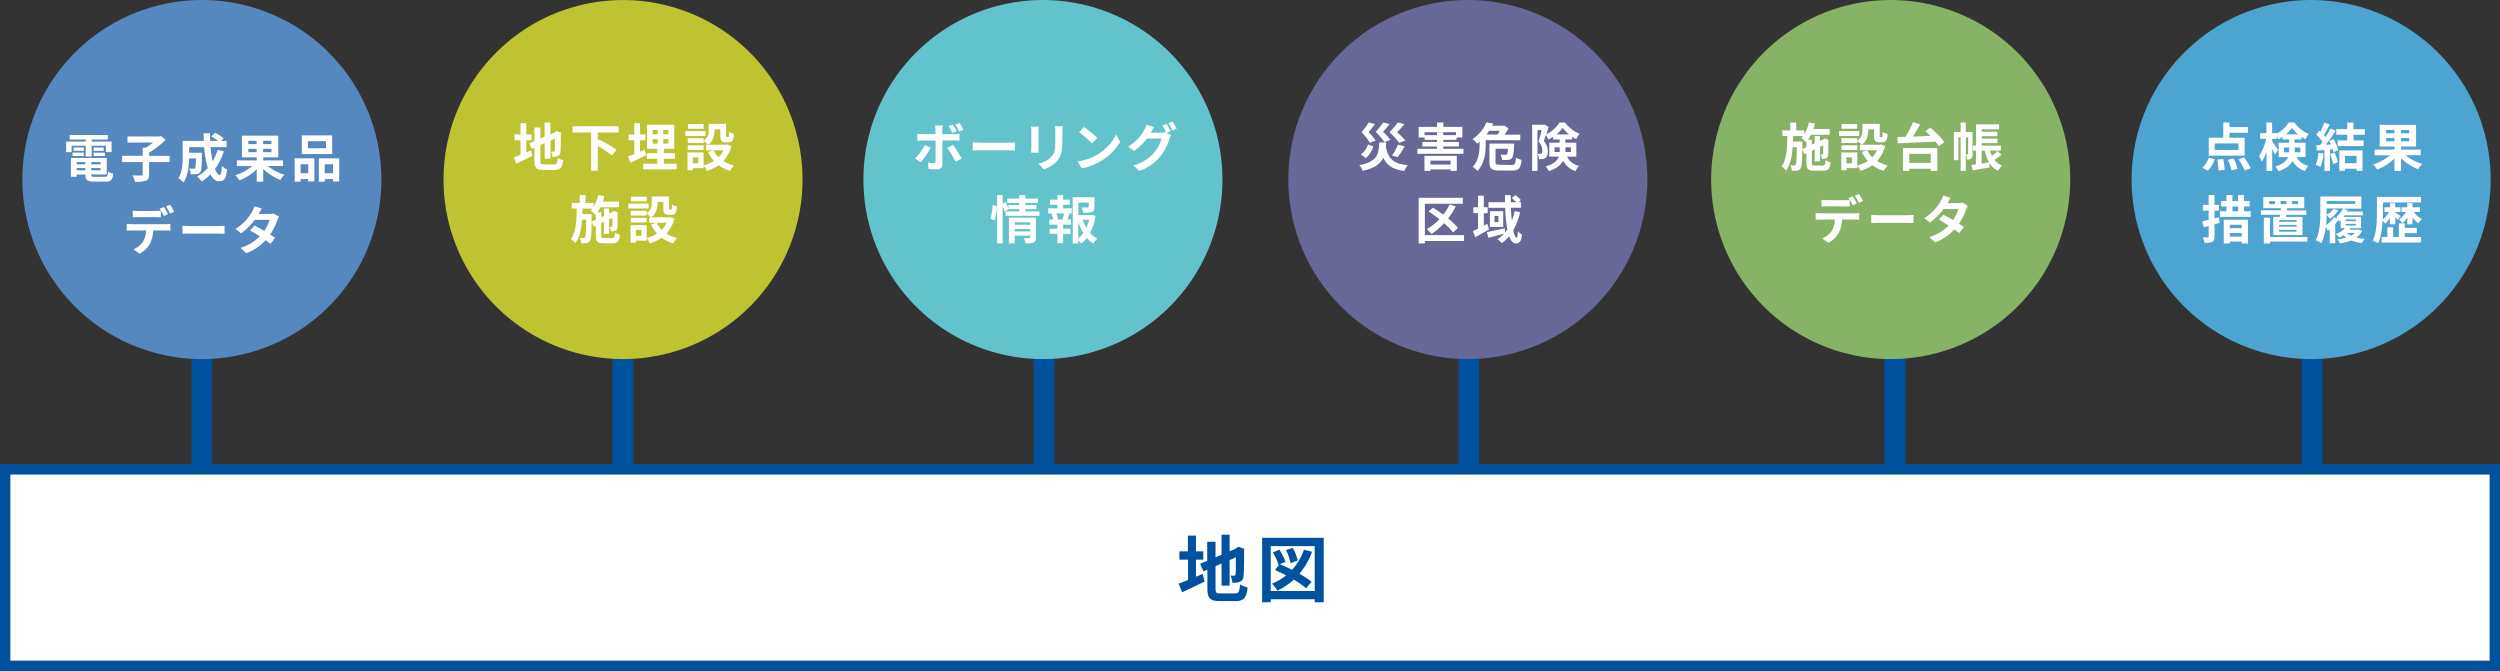 <svg xmlns="http://www.w3.org/2000/svg" viewBox="0 0 1206.13 323.73"><rect x="0" y="0" width="1206.13" height="323.73" fill="#333333" stroke="none"/><defs><style>.cls-1{fill:none;stroke-width:10px;}.cls-1,.cls-2{stroke:#00529f;stroke-miterlimit:10;}.cls-2,.cls-5{fill:#fff;}.cls-2{stroke-width:5px;}.cls-3{fill:#00529f;}.cls-4{fill:#4ea4d1;}.cls-6{fill:#676798;}.cls-7{fill:#62c3cc;}.cls-8{fill:#86b365;}.cls-9{fill:#bec431;}.cls-10{fill:#5588be;}</style></defs><title>アセット 4-90</title><g id="レイヤー_2" data-name="レイヤー 2"><g id="コンテンツ"><line class="cls-1" x1="97.39" y1="170.3" x2="97.39" y2="226.45"/><line class="cls-1" x1="300.55" y1="170.3" x2="300.55" y2="226.45"/><line class="cls-1" x1="503.71" y1="170.3" x2="503.71" y2="226.45"/><line class="cls-1" x1="708.63" y1="170.3" x2="708.63" y2="226.45"/><line class="cls-1" x1="914.24" y1="170.3" x2="914.24" y2="226.45"/><line class="cls-1" x1="1115.49" y1="170.3" x2="1115.49" y2="226.45"/><rect class="cls-2" x="2.5" y="226.45" width="1201.13" height="94.78"/><path class="cls-3" d="M577,278.24c1.09-.46,2.17-.91,3.22-1.37l1,3.68c-3.71,1.85-7.7,3.71-10.92,5.21l-1.68-4.2c1.26-.45,2.8-1.05,4.55-1.75V270H569v-4h4.1v-7.6H577V266h3.54v4H577Zm18.69,8.05c1.93,0,2.28-.81,2.59-4.38a10.59,10.59,0,0,0,3.65,1.51c-.57,4.9-1.79,6.58-5.89,6.58h-7.45c-4.73,0-6.09-1.3-6.09-6.13v-9l-1.89.8L579,272l3.43-1.43v-9.21h4v7.49l2.9-1.22v-9.67h3.89v8l2.76-1.19.74-.49.73-.49,2.91,1-.14.7c0,6.65-.07,10.85-.25,12.29a3,3,0,0,1-1.78,2.9,9.67,9.67,0,0,1-3.64.49,11.47,11.47,0,0,0-.88-3.5,16,16,0,0,0,1.68.07c.42,0,.63-.14.77-.77s.11-3.11.11-8.08l-3,1.33v12.35h-3.89V271.87l-2.9,1.26v10.78c0,2.06.31,2.38,2.45,2.38Z"/><path class="cls-3" d="M638.63,259.47v31.09h-4.35v-1.44H613.07v1.44h-4.16V259.47Zm-4.35,25.66V263.47H613.07v21.66ZM633,266.2a34,34,0,0,1-6.09,10.6,40.93,40.93,0,0,1,5.81,3.82l-2.52,3.25a40.8,40.8,0,0,0-6-4.23,32.38,32.38,0,0,1-7.91,5.32,19.44,19.44,0,0,0-2.62-3.36,28,28,0,0,0,6.82-4c-1.82-1-3.67-1.85-5.39-2.59l2.14-2.66-.39.18a28.39,28.39,0,0,0-2.73-6l3.12-1.33a25.62,25.62,0,0,1,2.94,5.85l-2.66,1.19c1.82.73,3.85,1.68,5.84,2.69a27.17,27.17,0,0,0,5.71-9.73Zm-10.36,5.49a25.87,25.87,0,0,0-2.2-6.3l3.25-1.08a22.87,22.87,0,0,1,2.42,6.09Z"/><path class="cls-4" d="M1040,43.32a86.61,86.61,0,1,1,31.7,118.31A86.6,86.6,0,0,1,1040,43.32Z"/><path class="cls-5" d="M1062.52,81a13.85,13.85,0,0,0,3.12-4.88l2.88.7a16.07,16.07,0,0,1-3.25,5.5Zm20.42-5.9h-17.32V66.44h7V59.1h3v2.2h8.95v2.77h-8.95v2.37h7.3Zm-3-5.93h-11.47v3.18h11.47Zm-7.34,7.55a35.45,35.45,0,0,1,.7,5.15l-3,.38a35.72,35.72,0,0,0-.5-5.25Zm5-.3a26.91,26.91,0,0,1,1.9,5l-2.87.75a32,32,0,0,0-1.75-5.1Zm5-.5a28.92,28.92,0,0,1,3.27,5.23l-2.87,1.1a28,28,0,0,0-3.08-5.38Z"/><path class="cls-5" d="M1108,75.77a8.7,8.7,0,0,0,5.72,4.3,7.18,7.18,0,0,0-1.7,2.47,10.56,10.56,0,0,1-6-4.92c-1,2-3,3.77-6.72,4.95a11.47,11.47,0,0,0-1.58-2.2c3.82-1.2,5.5-2.83,6.2-4.6h-4.57v-6.9h5v-1.6h-3.12V66a15,15,0,0,1-2,1.23,10.23,10.23,0,0,0-.72-1.45V67h-2.28v1.2c.68.87,2.43,3.55,2.8,4.17l-1.5,2.3c-.27-.72-.77-1.8-1.3-2.85V82.42h-2.75v-9.2a20.09,20.09,0,0,1-2.27,4.8,15,15,0,0,0-1.35-2.65,24.77,24.77,0,0,0,3.45-8.4h-2.88V64.22h3V59.1h2.75v5.12h2.28v.18a15.43,15.43,0,0,0,5.79-5.28h2.7a15.91,15.91,0,0,0,6.88,5.48,16.79,16.79,0,0,0-1.53,2.59,20,20,0,0,1-2-1.14v1.22h-3.3v1.6h5.32v6.9Zm-3.6-2.28c0-.27,0-.57,0-.85v-1.5h-2.47v2.35Zm4.37-8.67a16.74,16.74,0,0,1-3-3.15,16.13,16.13,0,0,1-2.9,3.15Zm-1.67,6.32v1.58a6.61,6.61,0,0,1,0,.77h2.68V71.14Z"/><path class="cls-5" d="M1121,74.14a23.29,23.29,0,0,1-1.5,6.45,15,15,0,0,0-2.28-1.07,18.07,18.07,0,0,0,1.33-5.8Zm4.8-7a20.36,20.36,0,0,1,2.3,5.27l-2.25,1c-.08-.4-.2-.85-.35-1.35l-1.43.1V82.47h-2.62V72.39c-1.35.08-2.6.18-3.7.25l-.25-2.6,1.85-.07c.37-.48.77-1,1.15-1.55a23,23,0,0,0-3-3.42l1.4-2,.6.52a32.06,32.06,0,0,0,1.82-4.35l2.63.93c-.9,1.72-1.93,3.65-2.83,5,.33.35.63.72.88,1a38,38,0,0,0,2.3-4.09l2.52,1.05a82.36,82.36,0,0,1-4.77,6.77l2.52-.13c-.27-.57-.57-1.17-.87-1.7Zm.52,6.45a27.79,27.79,0,0,1,1.63,4.7l-2.35.82a25.09,25.09,0,0,0-1.48-4.82Zm9.12-8.55v2.72h4.9v2.7h-12.49v-2.7h4.57V65h-5.27v-2.7h5.27V59.1h3v3.22h5.48V65Zm-6.82,7.52h11.17v9.85h-2.87v-1h-5.58v1h-2.72Zm2.72,2.65v3.53h5.58V75.19Z"/><path class="cls-5" d="M1160.54,74.89a24.31,24.31,0,0,0,8.1,4.2,11.73,11.73,0,0,0-2,2.53,25,25,0,0,1-8.27-5.33v6.15h-3.16v-6a23.85,23.85,0,0,1-8.32,5.35,15.91,15.91,0,0,0-2-2.48,22.28,22.28,0,0,0,8.17-4.4h-7.4V72.17h9.57V70.69h-7.14V60.25h17.54V70.69h-7.24v1.48h9.54v2.72Zm-9.35-10.57h4v-1.6h-4Zm4,3.9v-1.6h-4v1.6Zm7.13-5.5h-4v1.6h4Zm0,3.9h-4v1.6h4Z"/><path class="cls-5" d="M1070.87,107.52c-.83.22-1.63.47-2.48.7v5.87c0,1.43-.25,2.1-1.07,2.55a8.13,8.13,0,0,1-3.75.53,10.67,10.67,0,0,0-.83-2.63c1,0,2,0,2.35,0s.48-.13.48-.48V109l-2.35.6-.78-2.83,3.13-.72v-4.43h-2.8V98.85h2.8V94.12h2.82v4.73h2.15v2.74h-2.15v3.75l2.13-.5Zm15-5.58v2.68h-14.84v-2.68h3.14V99.6h-2.54V97h2.54V94.12h2.85V97h2.75V94.12h2.9V97h2.65v2.6h-2.65v2.34Zm-13,4.08,11.67,0v11.43h-3v-.9h-5.8v.92h-2.87Zm2.87,2.42v1.65h5.8v-1.65Zm5.8,5.7v-1.7h-5.8v1.7Zm-4.48-12.2h2.75V99.6h-2.75Z"/><path class="cls-5" d="M1099.94,104.62c0-.3.1-.63.15-1h-9.3v-2.17h9.58l.07-1h-8.5V95.05h19.75v5.44h-8.28l-.12,1h9.37v2.17H1103l-.18,1h8v8.75h-14.07v-8.75Zm13.25,11.95h-18v.9h-3V105h3v9.35h18ZM1097.57,97h-2.8V98.5h2.8Zm10.42,9.17h-8.42V107H1108Zm0,2.35h-8.42v.85H1108Zm0,2.35h-8.42v.9H1108Zm-7.72-12.39h2.82V97h-2.82Zm5.54,0h2.9V97h-2.9Z"/><path class="cls-5" d="M1139.64,111.34a9.25,9.25,0,0,1-2.8,3.3,26.83,26.83,0,0,0,4,.63,10.11,10.11,0,0,0-1.4,2,21,21,0,0,1-5-1.27,24.26,24.26,0,0,1-5.57,1.42,10,10,0,0,0-1.13-2,22.09,22.09,0,0,0,4.25-.8,9.93,9.93,0,0,1-1.4-1.18,14.6,14.6,0,0,1-1.9,1.1,19.34,19.34,0,0,0-1.75-1.6,12.33,12.33,0,0,0,4.42-2.9h-2.1v-3.75a8.78,8.78,0,0,1-.69.68c-.1-.2-.25-.55-.45-.9a16,16,0,0,1-1.48,2v9.25H1124v-6.68c-.32.25-.65.5-1,.7a15.3,15.3,0,0,0-.92-2,24.58,24.58,0,0,1-2.15,8,12.68,12.68,0,0,0-2.7-1.45c2.07-3.92,2.22-9.67,2.22-13.67V94.8h19.8v5.87h-8.78l2.13.72a5.67,5.67,0,0,1-.33.65h7.7v1.85h-8.82a9,9,0,0,1-.55.78h8.47v5.42h-5.87l.7.2c-.13.18-.25.35-.4.53h4.12l.45-.08Zm-11.93-6c-.17-.27-.34-.55-.49-.75a12.11,12.11,0,0,0,3.15-4h-7.88v3a10.79,10.79,0,0,0,3.38-2.82l2.27.77a14.53,14.53,0,0,1-4,4,22.06,22.06,0,0,0-1.65-1.9c0,1.55-.1,3.25-.28,5a14,14,0,0,0,3.9-3.87Zm-5.22-8.34V98.4h13.8V97.05Zm9.13,9.69h5v-.8h-5Zm0,2.08h5V108h-5Zm.57,3.6a7.72,7.72,0,0,0,2.07,1.35,8.1,8.1,0,0,0,1.93-1.35Z"/><path class="cls-5" d="M1153,105.17a12.59,12.59,0,0,1-2.27,2.72,10.9,10.9,0,0,0-1.28-1.47c-.17,3.72-.72,8-2.17,11a11.2,11.2,0,0,0-2.53-1.37c1.88-3.85,2-9.43,2-13.35V95H1168v2.67h-18.37v5c0,1,0,2,0,3.17a12.48,12.48,0,0,0,3-3.6h-2.23V100h2.7V98h2.48v2h2.54v2.24h-2.54v.28c.62.37,2.22,1.45,2.6,1.72l-1.41,1.85c-.27-.3-.72-.77-1.19-1.22v3.32H1153Zm7.17,9.17h7.88V117H1149v-2.65h2.8v-4.72h2.75v4.72h2.79v-6.57h2.9v2.15H1166v2.55h-5.78Zm4.43-12.1a10.09,10.09,0,0,0,3.87,3.48,9.17,9.17,0,0,0-1.67,2,10.72,10.72,0,0,1-2.88-2.83v3.35h-2.5v-3.37a11.82,11.82,0,0,1-2.4,2.8,11.85,11.85,0,0,0-1.6-1.8,11.65,11.65,0,0,0,3.38-3.58h-2.18V100h2.8V98h2.5v2h3.6v2.24Z"/><path class="cls-6" d="M633.16,43.32a86.61,86.61,0,1,1,31.7,118.31A86.61,86.61,0,0,1,633.16,43.32Z"/><path class="cls-5" d="M668.75,68.69c0,.7-.1,1.35-.15,2,1,5.63,3.55,8.4,10.6,9a10.75,10.75,0,0,0-1.7,2.8c-5.6-.77-8.5-2.77-10.15-6.45-1.37,3-4.12,5.1-9.92,6.38a9.49,9.49,0,0,0-1.65-2.73c8.85-1.7,9.32-5.25,9.67-11Zm-6.17,2A12.66,12.66,0,0,1,659,76.24l-2.48-1.7a10.08,10.08,0,0,0,3.5-4.87Zm-1.7-1.78a27.68,27.68,0,0,0-4-5.12,40.46,40.46,0,0,0,3.47-4.72l3,.75a43.47,43.47,0,0,1-3.07,3.92,27.13,27.13,0,0,1,3.42,4.07Zm7-.37a28.4,28.4,0,0,0-4.2-4.92,41.61,41.61,0,0,0,3.67-4.55l3.1.77a44,44,0,0,1-3.25,3.75,26.68,26.68,0,0,1,3.6,3.85Zm7.2.42a29.33,29.33,0,0,0-4.73-5.14,44.68,44.68,0,0,0,4.08-4.75l3.1.85A51.54,51.54,0,0,1,674,63.8a30.37,30.37,0,0,1,4,4Zm-3.5,6.1a25.58,25.58,0,0,0,2.87-5.27l3.25.8a50.53,50.53,0,0,1-3.42,5.27Z"/><path class="cls-5" d="M706.05,71.79v2.4H683.81v-2.4h9.49v-1.1h-7.09v-2.2h7.09v-1h-6V66.34h-2.88V61.22h8.9V59.1h3.05v2.12h9.15v5.12h-2.83v1.13h-6.37v1h7.55v2.2h-7.55v1.1Zm-18.82,3.4h15.62v7.23h-3v-.68h-9.72v.7h-2.88Zm6.07-10v-1.3h3v1.3h6.15v-1.4H687.28v1.4Zm-3.19,12.3v1.9h9.72v-1.9Z"/><path class="cls-5" d="M716.8,67.62v2c0,3.8-.59,9.38-4,12.85a10.81,10.81,0,0,0-2.3-2c3.05-3.15,3.33-7.65,3.33-10.9V68.34c-.38.33-.78.65-1.2,1a10.21,10.21,0,0,0-2.18-2.22,18.9,18.9,0,0,0,6.7-8.07l3.27.55-.52,1.05h5.2l.5-.13,2.17,1.38c-.5.92-1.15,2-1.82,3.07h7.52v2.7Zm1.66-4.52c-.41.62-.83,1.22-1.3,1.82h5.37a19.17,19.17,0,0,0,1-1.82Zm10.79,16.49c1.68,0,1.9-.52,2.1-3.57a10.09,10.09,0,0,0,2.73,1.1c-.43,4.07-1.3,5.17-4.63,5.17h-6c-3.72,0-4.85-.85-4.85-4v-9h11.88s0,.7,0,1c-.2,3.62-.45,5.3-1.05,6a2.66,2.66,0,0,1-1.78.85,25,25,0,0,1-3,0,5.92,5.92,0,0,0-.78-2.57,18.54,18.54,0,0,0,2.33.1,1,1,0,0,0,.8-.23c.25-.25.4-1,.52-2.67h-6v6.42c0,1.13.32,1.3,2.15,1.3Z"/><path class="cls-5" d="M756,75.59c1.47,2.75,3.35,3.7,5.82,4.48a7.18,7.18,0,0,0-1.7,2.47,10.49,10.49,0,0,1-6-5c-1.07,2-3.1,3.8-6.85,5a9.93,9.93,0,0,0-1.57-2.2c4-1.23,5.7-2.93,6.37-4.78h-4.62V68.82h5V67.29h-3.18V66a17.52,17.52,0,0,1-2.22,1.32,14.21,14.21,0,0,0-1.23-2.19c-.35,1-.69,2-1,2.89a7.3,7.3,0,0,1,1.92,5c0,1.58-.32,2.63-1.15,3.2a3.21,3.21,0,0,1-1.44.5,8.93,8.93,0,0,1-1.68.08,6.23,6.23,0,0,0-.67-2.6,5.67,5.67,0,0,0,1.15,0,1.35,1.35,0,0,0,.72-.17c.3-.23.43-.7.43-1.43a6.44,6.44,0,0,0-1.83-4.27c.53-1.6,1.08-3.82,1.5-5.55h-2V82.44h-2.58V60.17h5.52l.43-.12,2,1.15c-.32,1.1-.72,2.35-1.12,3.57a15.66,15.66,0,0,0,6.37-5.65h2.7a15.89,15.89,0,0,0,6.93,5.4,16.89,16.89,0,0,0-1.53,2.6,17.38,17.38,0,0,1-2-1.13v1.3H755.2v1.53h5.3v6.77Zm-3.53-2.27a5.16,5.16,0,0,0,0-.68V71.07h-2.48v2.25ZM757,64.85a18,18,0,0,1-3.12-3.2,16.44,16.44,0,0,1-2.93,3.2Zm-1.75,6.22v2.25h2.63V71.07Z"/><path class="cls-5" d="M706.33,116.27h-18.9v1.17h-3v-22h21.29v2.85H687.43v15.15h18.9Zm-5.25-4.1a32.76,32.76,0,0,0-4.38-4.48,32,32,0,0,1-6.05,5.2,23.29,23.29,0,0,0-2.32-2.35,26.22,26.22,0,0,0,6.1-4.75,58.27,58.27,0,0,0-5.2-3.75l2.07-1.87c1.6,1,3.35,2.15,5,3.4a27.58,27.58,0,0,0,3.1-4.95l2.92,1a34.94,34.94,0,0,1-3.67,5.79,32.8,32.8,0,0,1,4.75,4.55Z"/><path class="cls-5" d="M718.4,110.67c-2.19,1.3-4.62,2.67-6.67,3.77l-1.12-3c.7-.3,1.55-.7,2.47-1.12v-7.48h-2.25V100h2.25v-5.6h2.78V100h1.87v2.85h-1.87v6l1.69-.85Zm15-8.3a32.23,32.23,0,0,1-3.33,8.7c.43,2.22,1,3.57,1.6,3.57.35,0,.55-.92.63-3.15a6.56,6.56,0,0,0,2,1.65c-.43,3.33-1.15,4.28-3,4.28-1.4,0-2.45-1.33-3.22-3.45a17.91,17.91,0,0,1-3.5,3.3,13.17,13.17,0,0,0-2.13-1.88,16.41,16.41,0,0,0,3.2-2.65c-2.65.7-5.45,1.45-7.6,2l-.69-2.77c2.17-.4,5.44-1.15,8.59-1.85l.23,2c.37-.45.72-.9,1.05-1.37a71.71,71.71,0,0,1-1.05-10.5h-8.07v-2.7h8c0-1.15-.05-2.27-.05-3.42h2.82c0,1.15,0,2.27,0,3.42h2.65a22.67,22.67,0,0,0-2.17-2L731,94.1a15.64,15.64,0,0,1,2.75,2.42l-1.07,1h1.1v2.7h-4.85c.1,2.27.25,4.4.47,6.3a30.92,30.92,0,0,0,1.38-4.68Zm-8.18-.48v7.6h-6.42v-7.6Zm-2.32,2.28H721v3h1.93Z"/><path class="cls-7" d="M428.16,43.32a86.61,86.61,0,1,1,31.7,118.31A86.6,86.6,0,0,1,428.16,43.32Z"/><path class="cls-5" d="M449,71.29a39.54,39.54,0,0,1-4.82,7l-2.7-1.85a25.8,25.8,0,0,0,4.7-6.45Zm5.65-3.54V79.37c0,1.45-.82,2.35-2.6,2.35a35.93,35.93,0,0,1-4.07-.23l-.3-3.1a17.18,17.18,0,0,0,2.77.3c.65,0,.9-.25.93-.9,0-.92,0-8.84,0-10v0H445a24,24,0,0,0-2.42.1V64.52a19.42,19.42,0,0,0,2.42.2h6.35v-2a12.88,12.88,0,0,0-.22-2.17h3.7a20.15,20.15,0,0,0-.23,2.17v2h5.83a19.49,19.49,0,0,0,2.45-.17v3.27c-.78,0-1.75-.07-2.43-.07Zm5.1,2.14A57.1,57.1,0,0,1,464,76.47l-3,1.6a47.65,47.65,0,0,0-4-6.7Zm-.25-5.72a27.82,27.82,0,0,0-1.87-3.3l2-.82a30.65,30.65,0,0,1,1.9,3.27Zm3.33-.72a24.87,24.87,0,0,0-1.95-3.3l2-.8a27.65,27.65,0,0,1,1.95,3.22Z"/><path class="cls-5" d="M469.28,68.7c.9.07,2.73.15,4,.15h13.43c1.15,0,2.27-.1,2.92-.15v3.92c-.6,0-1.87-.13-2.92-.13H473.3c-1.42,0-3.09.05-4,.13Z"/><path class="cls-5" d="M501.13,61.1c-.05.55-.07,1.1-.07,1.9v8.44c0,.63,0,1.6.07,2.18h-3.7c0-.48.13-1.45.13-2.2V63a18.22,18.22,0,0,0-.1-1.9Zm11.52-.23c0,.7-.1,1.5-.1,2.5v4.95c0,5.37-1,7.67-2.9,9.72a14.55,14.55,0,0,1-6.07,3.63L501,78.92a11.78,11.78,0,0,0,6.12-3.15c1.7-1.88,2-3.75,2-7.65V63.37a17.64,17.64,0,0,0-.15-2.5Z"/><path class="cls-5" d="M529.38,74.64a23.67,23.67,0,0,0,9.1-9.72l1.95,3.53a26.6,26.6,0,0,1-9.25,9.24,27,27,0,0,1-9.27,3.53l-2.1-3.3A25.77,25.77,0,0,0,529.38,74.64Zm0-8.09-2.55,2.62a52,52,0,0,0-6.25-5.4l2.35-2.5A53,53,0,0,1,529.38,66.55Z"/><path class="cls-5" d="M562.88,64,565,65.3a10.74,10.74,0,0,0-.82,1.77,25.3,25.3,0,0,1-4.38,8.35,23.23,23.23,0,0,1-10.07,7.07l-3-2.65a20,20,0,0,0,10.07-6.2,17.62,17.62,0,0,0,3.55-6.79h-7a27.51,27.51,0,0,1-6.3,6l-2.8-2.1a21.23,21.23,0,0,0,7.79-8,10.26,10.26,0,0,0,1.13-2.62l3.67,1.2c-.6.87-1.25,2-1.55,2.55l-.07.12h5a7.7,7.7,0,0,0,2.18-.3l.17.1a29.7,29.7,0,0,0-1.82-3.22l2-.8a37.25,37.25,0,0,1,2,3.42Zm2.82-5.33a37.08,37.08,0,0,1,2,3.4l-2,.85a23.79,23.79,0,0,0-2-3.45Z"/><path class="cls-5" d="M477.88,105.54a32.46,32.46,0,0,0,1-6.52l2.1.28a33.37,33.37,0,0,1-1,7Zm23.6-3.54v2.12H485.11V102h6.62v-1.08h-5.18l.05.13-1.94,1a21.26,21.26,0,0,0-.93-2.75v18.17h-2.67V94.1h2.67v4l1.42-.6a28.25,28.25,0,0,1,1.4,3.4v-2h5.18v-1h-5.85V95.8h5.85V94.1h2.95v1.7h6.05v2.12h-6.05v1h5.37v2h-5.37V102Zm-1.68,12.59c0,1.3-.25,2-1.15,2.4a9.44,9.44,0,0,1-3.85.43,9.89,9.89,0,0,0-.8-2.53c1,.08,2.2,0,2.53,0s.47-.1.47-.4v-.82h-7.47v3.75h-2.75v-12.4h13Zm-10.27-7.35v1.18H497v-1.18Zm7.47,4.43v-1.15h-7.47v1.15Z"/><path class="cls-5" d="M512.9,100.5h4.18V103H515l1,.25c-.43.92-.8,1.89-1.15,2.64h1.87v2.5h-3.8v1.93h3.53v2.5H512.9v4.55h-2.74v-4.55h-3.73v-2.5h3.73v-1.93h-3.93v-2.5h1.88a14.34,14.34,0,0,0-.83-2.67l.9-.22h-2.47v-2.5h4.45V98.77h-3.58V96.32h3.58V94.15h2.74v2.17h3.25v2.45H512.9Zm-.35,5.17c.28-.75.66-1.82.88-2.67h-3.8a10.49,10.49,0,0,1,.88,2.67l-.8.22h3.65Zm16-1.45a25.55,25.55,0,0,1-2.63,8.17,12.08,12.08,0,0,0,3.48,2.73,10.44,10.44,0,0,0-1.93,2.35,13.11,13.11,0,0,1-3.12-2.65,13.8,13.8,0,0,1-2.73,2.67,8.76,8.76,0,0,0-1.37-1.55v1.48h-2.7V95.15H528v4.7c0,1.27-.27,2-1.25,2.4a11.59,11.59,0,0,1-4.12.42,10.48,10.48,0,0,0-.85-2.55c1.22,0,2.6,0,3,0s.5-.1.5-.37v-2h-5v6h6l.5-.12ZM520.23,115a12.68,12.68,0,0,0,2.4-2.55,24.16,24.16,0,0,1-2.4-5.4Zm2.1-9a19.15,19.15,0,0,0,1.77,3.87,17.86,17.86,0,0,0,1.33-3.87Z"/><path class="cls-8" d="M837.16,43.32a86.61,86.61,0,1,1,31.7,118.31A86.61,86.61,0,0,1,837.16,43.32Z"/><path class="cls-5" d="M879.43,79.89c1,0,1.17-.42,1.32-2.62a8.23,8.23,0,0,0,2.4,1c-.32,3.13-1.07,4.08-3.5,4.08h-4.37c-2.95,0-3.75-.8-3.75-3.65v-4.8l-1,.47-1-2.42c-.1,6.12-.28,8.52-.85,9.32a2.25,2.25,0,0,1-1.6,1,13.09,13.09,0,0,1-2.57.12,7,7,0,0,0-.73-2.65,14,14,0,0,0,1.8.1.71.71,0,0,0,.72-.4c.33-.5.48-2.6.58-8.47h-2c-.35,4.5-1.15,8.55-3.22,11.4a9,9,0,0,0-2.13-2.08c2.48-3.42,2.7-8.92,2.78-14.69h-2.4V62.9h3.82V59.12h2.85V62.9h3.9v1.87a18.09,18.09,0,0,0,2.22-5.67l2.93.55c-.2.87-.48,1.75-.75,2.6h7.85V65h-9a16.73,16.73,0,0,1-1.42,2.42h1.82v2.4l1.35-.63V65.57H878V68l1.8-.82.1-.08.45-.32,1.85.65-.1.4c0,3.55,0,6.1-.1,6.85a1.74,1.74,0,0,1-1.08,1.72,5.66,5.66,0,0,1-2,.28,7.2,7.2,0,0,0-.55-2.18c.3,0,.65,0,.85,0s.33,0,.35-.38,0-1.6.08-4l-1.6.75v7H875.5V72.07l-1.35.62v6c0,1,.18,1.17,1.43,1.17Zm-7.9-8.9v-2.6l-.23.25a15.89,15.89,0,0,0-2.22-2.1,9.89,9.89,0,0,0,.8-.89h-4.77c0,.89-.06,1.79-.08,2.67h4.5v1.12l0,2.5Z"/><path class="cls-5" d="M897,65.57h-9.77V63.22H897Zm12.47,4.85a16.8,16.8,0,0,1-3.85,7.27,17.05,17.05,0,0,0,5.15,2.15,12.63,12.63,0,0,0-1.92,2.58,17.38,17.38,0,0,1-5.5-2.73,20.1,20.1,0,0,1-5.73,2.73,12.62,12.62,0,0,0-1.55-2.58v1.28h-5.22v1h-2.52V73.57h7.74v6.22a16.05,16.05,0,0,0,5.05-2.15,17.3,17.3,0,0,1-2.87-4.32l2.55-.83H897.3V69.82h.85a13,13,0,0,0-2.07-1.8v1h-7.7V66.69h7.7v1.2a5.6,5.6,0,0,0,2.42-5.12v-3h8.38v5.6c0,.69,0,.77.32.77h.63c.32,0,.42-.32.45-2.5a8.37,8.37,0,0,0,2.42,1c-.25,3.1-.9,4-2.57,4h-1.45c-2,0-2.58-.77-2.58-3.24v-3h-2.8v.43c0,2.35-.5,5.19-3.1,7H907l.5-.13Zm-13.37,1.92h-7.7V70.12h7.7ZM896,62.12h-7.55V59.87H896Zm-2.55,13.8h-2.65v2.87h2.65Zm7.37-3.43a12.36,12.36,0,0,0,2.43,3.38,12,12,0,0,0,2.35-3.38Z"/><path class="cls-5" d="M931.25,61.6c2.48,2,5.45,4.89,6.73,7l-2.58,2a15.36,15.36,0,0,0-1.6-2.28c-6.6.35-13.57.63-18.22.8l-.17-3c1.15,0,2.45-.07,3.85-.09a43.1,43.1,0,0,0,3.67-7.13l3.42,1.1c-1.05,2-2.3,4.08-3.5,5.9,2.7-.1,5.6-.23,8.48-.35-.8-.8-1.63-1.55-2.4-2.22Zm-13.19,9.82H934.7v11h-3.2v-1H921.11v1h-3.05Zm3.05,2.82v4.33H931.5V74.24Z"/><path class="cls-5" d="M951.68,74.32a2.58,2.58,0,0,1-.63,2.12,2.75,2.75,0,0,1-2,.53,7,7,0,0,0-.65-2.43v7.9h-2.5V66.29h-1.07v11h-2.18V63.7h3.25V59.12h2.5V63.7h3.25Zm-2.3.17c.12,0,.17,0,.17-.25V66.29h-1.12v8.2Zm16.22.15a29,29,0,0,1-3.35,2.55,8.48,8.48,0,0,0,3.65,2.68,12.58,12.58,0,0,0-1.9,2.57,9.84,9.84,0,0,1-4.27-3.92l.15,2.25c-2.85.52-5.85,1-8.18,1.42l-.6-2.62c.65-.08,1.4-.18,2.2-.3v-6.6h-1.37V70.24h1.4V60h11.12v2.4h-8.37v1.15h7.57v2.17h-7.57v1.15h7.57v2.2h-7.57v1.17h9.25v2.43h-5.25a14.46,14.46,0,0,0,.95,2.52,22,22,0,0,0,2.62-2.32Zm-9.55,4.23c1.15-.15,2.38-.35,3.55-.53a20,20,0,0,1-2.05-5.67h-1.5Z"/><path class="cls-5" d="M894.69,102.94a18.89,18.89,0,0,0,2.27-.15V106c-.62-.05-1.57-.07-2.27-.07h-6a15.86,15.86,0,0,1-1.6,6.42,12,12,0,0,1-5,4.8l-2.92-2.12a10.23,10.23,0,0,0,4.52-3.58,10.68,10.68,0,0,0,1.55-5.52h-6.87c-.73,0-1.7,0-2.4.1v-3.28a19,19,0,0,0,2.4.15Zm-13.2-3.39c-.85,0-1.92,0-2.67.07V96.4a19.39,19.39,0,0,0,2.67.2h8.18a20.44,20.44,0,0,0,2.7-.2v3.22c-.85-.05-1.83-.07-2.7-.07ZM893.84,99a36.27,36.27,0,0,0-2-3.47l2-.83c.62.93,1.49,2.5,2,3.43Zm3-1.15a31,31,0,0,0-2-3.45l2-.82a31.86,31.86,0,0,1,2,3.4Z"/><path class="cls-5" d="M902.79,103.69c.9.08,2.73.15,4,.15h13.42c1.15,0,2.27-.1,2.92-.15v3.93c-.6,0-1.87-.13-2.92-.13H906.82c-1.43,0-3.1.05-4,.13Z"/><path class="cls-5" d="M949.37,99.32a11.2,11.2,0,0,0-.83,1.77,28.69,28.69,0,0,1-3.45,6.85c.93.58,1.78,1.15,2.4,1.6l-2.28,2.93a25.33,25.33,0,0,0-2.32-1.78,23.75,23.75,0,0,1-9.22,6.23l-2.9-2.53a21.07,21.07,0,0,0,9.32-5.6c-1.7-1.1-3.4-2.12-4.67-2.85l2.12-2.37c1.33.67,3,1.62,4.7,2.62a17.88,17.88,0,0,0,2.6-5.32h-7.17a29.74,29.74,0,0,1-6.6,6.45l-2.7-2.08a22.89,22.89,0,0,0,8-8.29,11,11,0,0,0,1.13-2.63l3.62,1.13c-.6.87-1.25,2-1.55,2.55l0,0h5.12a8,8,0,0,0,2.17-.27Z"/><path class="cls-9" d="M225.59,43.32a86.6,86.6,0,1,1,31.7,118.31A86.59,86.59,0,0,1,225.59,43.32Z"/><path class="cls-5" d="M253.91,73.57c.77-.33,1.55-.65,2.3-1l.67,2.63c-2.65,1.32-5.5,2.65-7.8,3.72l-1.2-3c.9-.32,2-.75,3.25-1.25v-7h-2.92V64.85h2.92V59.42h2.78v5.43h2.52v2.82h-2.52Zm13.34,5.75c1.38,0,1.63-.58,1.85-3.13a7.61,7.61,0,0,0,2.6,1.08c-.4,3.5-1.27,4.7-4.2,4.7h-5.32c-3.38,0-4.35-.93-4.35-4.38V71.17l-1.35.57-1.1-2.64,2.45-1V61.5h2.85v5.35l2.07-.88v-6.9h2.78v5.7l2-.85.53-.35.52-.35,2.08.73-.1.5c0,4.75,0,7.74-.18,8.77a2.11,2.11,0,0,1-1.27,2.07,6.88,6.88,0,0,1-2.6.35,8.2,8.2,0,0,0-.63-2.5,11.47,11.47,0,0,0,1.2,0c.3,0,.45-.1.55-.55s.08-2.22.08-5.77l-2.15.95v8.82h-2.78V69l-2.07.9v7.7c0,1.47.22,1.7,1.75,1.7Z"/><path class="cls-5" d="M288.4,63.92v3.93l.5-.58a56.5,56.5,0,0,1,8.53,5L295.23,75a49.67,49.67,0,0,0-6.83-4.55V82.37h-3.2V63.92h-9v-3h22.27v3Z"/><path class="cls-5" d="M311.75,74.87c-2.6,1.27-5.37,2.62-7.62,3.65l-1.2-3c.88-.28,1.93-.68,3.08-1.15v-6.7h-2.73V64.85H306V59.42h2.77v5.43h2.62v2.82h-2.62v5.52l2.27-1Zm14.7,4.1v2.72H310.3V79h6.75V76.59h-5V73.92h5V71.79h-4.87V60.17H325.3V71.79h-5v2.13h5.32v2.67h-5.32V79ZM314.88,64.8h2.45V62.7h-2.45Zm0,4.47h2.45V67.12h-2.45Zm7.6-6.57H320v2.1h2.45Zm0,4.42H320v2.15h2.45Z"/><path class="cls-5" d="M340.4,65.57h-9.77V63.22h9.77Zm12.48,4.85A16.9,16.9,0,0,1,349,77.69a16.84,16.84,0,0,0,5.15,2.15,13.06,13.06,0,0,0-1.93,2.58,17.49,17.49,0,0,1-5.5-2.73A20,20,0,0,1,341,82.42a12.62,12.62,0,0,0-1.55-2.58v1.28h-5.22v1h-2.53V73.57h7.75v6.22a16.25,16.25,0,0,0,5-2.15,17.6,17.6,0,0,1-2.88-4.32l2.55-.83h-3.47V69.82h.85A13.53,13.53,0,0,0,339.5,68v1h-7.69V66.7h7.69v1.2a5.63,5.63,0,0,0,2.43-5.13v-3h8.37v5.6c0,.7.05.77.33.77h.62c.33,0,.43-.32.45-2.5a8.32,8.32,0,0,0,2.43,1c-.25,3.1-.9,4-2.58,4H350.1c-2,0-2.57-.78-2.57-3.25v-3h-2.8v.43c0,2.35-.5,5.2-3.1,7h8.8l.5-.13ZM339.5,72.34h-7.69V70.12h7.69Zm-.05-10.22h-7.54V59.87h7.54Zm-2.55,13.8h-2.64v2.87h2.64Zm7.38-3.43a12.32,12.32,0,0,0,2.42,3.38,11.78,11.78,0,0,0,2.35-3.38Z"/><path class="cls-5" d="M295.35,114.89c1,0,1.18-.42,1.33-2.62a8.12,8.12,0,0,0,2.4,1c-.33,3.13-1.08,4.08-3.5,4.08H291.2c-2.95,0-3.75-.8-3.75-3.65v-4.8l-1,.47-1-2.42c-.1,6.12-.27,8.52-.85,9.32a2.25,2.25,0,0,1-1.59,1,13.2,13.2,0,0,1-2.58.12,7.21,7.21,0,0,0-.72-2.65,13.88,13.88,0,0,0,1.8.1.72.72,0,0,0,.72-.4c.32-.5.47-2.6.57-8.47H280.8c-.34,4.5-1.14,8.55-3.22,11.4a8.91,8.91,0,0,0-2.12-2.08c2.47-3.42,2.7-8.92,2.77-14.69h-2.4V97.9h3.83V94.12h2.84V97.9h3.9v1.87a17.87,17.87,0,0,0,2.23-5.67l2.92.55c-.2.87-.47,1.75-.75,2.6h7.85V100h-9a16.24,16.24,0,0,1-1.43,2.42h1.83v2.4l1.35-.62v-3.58h2.47V103l1.8-.83.1-.07.45-.33,1.85.65-.1.4c0,3.55,0,6.1-.1,6.85a1.75,1.75,0,0,1-1.07,1.72,5.66,5.66,0,0,1-2.05.28,7.83,7.83,0,0,0-.55-2.18c.3,0,.65,0,.85,0s.32,0,.35-.38.05-1.6.07-4l-1.6.75v7h-2.47v-5.82l-1.35.62v6c0,1,.17,1.17,1.42,1.17Zm-7.9-8.9V103.4l-.22.25a16.55,16.55,0,0,0-2.23-2.1,9.87,9.87,0,0,0,.8-.9H281c0,.9,0,1.8-.07,2.67h4.49v1.13l-.05,2.49Z"/><path class="cls-5" d="M312.9,100.57h-9.77V98.22h9.77Zm12.48,4.85a16.9,16.9,0,0,1-3.85,7.27,16.84,16.84,0,0,0,5.15,2.15,13.06,13.06,0,0,0-1.93,2.58,17.49,17.49,0,0,1-5.5-2.73,20,20,0,0,1-5.72,2.73,12.62,12.62,0,0,0-1.55-2.58v1.28h-5.22v1h-2.53v-8.52H312v6.22a16.25,16.25,0,0,0,5-2.15,17.6,17.6,0,0,1-2.88-4.32l2.55-.83h-3.47v-2.67h.85A13.53,13.53,0,0,0,312,103v1h-7.69V101.7H312v1.2a5.63,5.63,0,0,0,2.43-5.13v-3h8.37v5.6c0,.7.05.77.33.77h.62c.33,0,.43-.32.45-2.5a8.32,8.32,0,0,0,2.43,1c-.25,3.1-.9,4-2.58,4H322.6c-2,0-2.57-.78-2.57-3.25v-3h-2.8v.43c0,2.35-.5,5.2-3.1,7h8.8l.5-.13ZM312,107.34h-7.69v-2.22H312ZM312,97.12h-7.54V94.87H312Zm-2.55,13.8h-2.64v2.87h2.64Zm7.38-3.43a12.32,12.32,0,0,0,2.42,3.38,11.78,11.78,0,0,0,2.35-3.38Z"/><path class="cls-10" d="M22.39,43.32a86.61,86.61,0,1,1,31.7,118.31A86.61,86.61,0,0,1,22.39,43.32Z"/><path class="cls-5" d="M34.54,73.41H31.91V68.33h9.42v-1H33.61v-2.2H52v2.2h-7.8v1h9.63v5.08H51.11v-3.1H44.23V75.5h-2.9V70.31H34.54Zm16,11.89c1.25,0,1.47-.37,1.65-2.5a7.46,7.46,0,0,0,2.47,1c-.35,3-1.15,3.83-3.87,3.83H45.56c-3.43,0-4.38-.73-4.38-3.35v-.08H37v1.1H34.21V76.18h17.3v8H44v.08c0,.92.28,1.07,1.8,1.07ZM35,73.63h5.39v1.62H35Zm5.39-.87H35.51v-1.6h4.92ZM37,78.18v1.1h4.14v-1.1Zm4.14,4V81.08H37v1.07Zm7.38-4H44v1.1h4.53Zm0,4V81.08H44v1.07Zm1.5-11v1.6H45.18v-1.6Zm-4.88,2.47h5.45v1.62H45.18Z"/><path class="cls-5" d="M81.83,78.18h-9.9v6c0,1.72-.37,2.52-1.57,3a14.81,14.81,0,0,1-5.2.52,13.67,13.67,0,0,0-1.25-3.07c1.72.07,3.65.07,4.22.07s.7-.12.7-.57V78.18H58.91v-3h9.92V71.26h1.48a31.58,31.58,0,0,0,3.57-2.5H61.51V65.83H77l.68-.15,2.27,1.7a38.84,38.84,0,0,1-8,6.23V75.2h9.9Z"/><path class="cls-5" d="M108,73a29.32,29.32,0,0,1-4.3,8.57c.72,1.8,1.52,2.85,2.32,2.85.6,0,.9-1.25,1-4.38a8.11,8.11,0,0,0,2.52,1.68c-.47,4.62-1.47,5.72-3.8,5.72-1.75,0-3.12-1.25-4.22-3.3a21.18,21.18,0,0,1-4.23,3.4,19.55,19.55,0,0,0-2.15-2.45,18.92,18.92,0,0,0,5.1-4A51.17,51.17,0,0,1,98.51,71H91.26v2.68h6.17s0,.77,0,1.12c-.08,5.25-.23,7.47-.8,8.2a2.38,2.38,0,0,1-1.73,1,19,19,0,0,1-2.87.07,6.89,6.89,0,0,0-.82-2.77c.89.07,1.74.1,2.14.1a.81.81,0,0,0,.75-.3c.25-.35.35-1.55.43-4.7H91.26C91.16,80,90.63,84.9,88.59,88a13.21,13.21,0,0,0-2.53-2c1.9-3,2.08-7.35,2.08-10.6V68H98.33c0-1.22-.1-2.45-.1-3.7h3.13c0,1.25,0,2.48,0,3.7h3.82a29.46,29.46,0,0,0-3.2-2.17l1.8-1.78a20.74,20.74,0,0,1,4.08,2.68L106.71,68h2.6v3h-7.73a61.28,61.28,0,0,0,1,6.85,25.07,25.07,0,0,0,2.4-5.55Z"/><path class="cls-5" d="M129.16,80.1a24.31,24.31,0,0,0,8.1,4.2,11.73,11.73,0,0,0-2,2.53A25.09,25.09,0,0,1,127,81.5v6.15h-3.15v-6A24,24,0,0,1,115.51,87a15.91,15.91,0,0,0-2-2.48,22.28,22.28,0,0,0,8.17-4.4h-7.4V77.38h9.57V75.9h-7.14V65.46h17.54V75.9H127v1.48h9.55V80.1Zm-9.35-10.57h4v-1.6h-4Zm4,3.9v-1.6h-4v1.6Zm7.13-5.5h-4v1.6h4Zm0,3.9h-4v1.6h4Z"/><path class="cls-5" d="M142.16,76.4h9.52V87.53h-3V86.4H145v1.25h-2.83ZM145,79.25v4.3h3.72v-4.3Zm15.27-4.92H145.61v-9h14.65Zm-3-6.2h-8.75v3.38h8.75Zm6.4,8.27V87.55h-3V86.4h-4v1.25h-2.85V76.4Zm-3,7.15v-4.3h-4v4.3Z"/><path class="cls-5" d="M79.92,108.16a18.89,18.89,0,0,0,2.27-.15v3.24c-.62,0-1.57-.07-2.27-.07h-6a15.86,15.86,0,0,1-1.6,6.42,12,12,0,0,1-5,4.8l-2.92-2.12a10.23,10.23,0,0,0,4.52-3.58,10.68,10.68,0,0,0,1.55-5.52H63.55c-.73,0-1.7,0-2.4.1V108a19,19,0,0,0,2.4.15Zm-13.2-3.4c-.85,0-1.92,0-2.67.07v-3.22a19.39,19.39,0,0,0,2.67.2H74.9a20.16,20.16,0,0,0,2.69-.2v3.22c-.84,0-1.82-.07-2.69-.07Zm12.35-.58a34.34,34.34,0,0,0-2-3.47l2-.83c.63.93,1.5,2.5,2,3.43Zm3-1.15a31,31,0,0,0-2-3.45l2-.82a31.86,31.86,0,0,1,2,3.4Z"/><path class="cls-5" d="M88,108.91c.9.07,2.73.15,4,.15h13.42c1.15,0,2.27-.1,2.92-.15v3.92c-.6,0-1.87-.13-2.92-.13H92.05c-1.43,0-3.1,0-4,.13Z"/><path class="cls-5" d="M134.59,104.53a11.83,11.83,0,0,0-.82,1.78,28.82,28.82,0,0,1-3.45,6.84c.92.58,1.77,1.15,2.4,1.6l-2.27,2.93a28.79,28.79,0,0,0-2.33-1.78,23.75,23.75,0,0,1-9.22,6.23L116,119.6a21.07,21.07,0,0,0,9.32-5.6c-1.7-1.1-3.4-2.12-4.67-2.85l2.12-2.37c1.33.68,3,1.62,4.7,2.62a17.88,17.88,0,0,0,2.6-5.32H122.9a29.53,29.53,0,0,1-6.6,6.45l-2.7-2.08a22.81,22.81,0,0,0,8-8.29,11,11,0,0,0,1.13-2.63l3.62,1.13c-.6.87-1.25,2-1.55,2.55l0,0h5.12A8.14,8.14,0,0,0,132,103Z"/></g></g></svg>